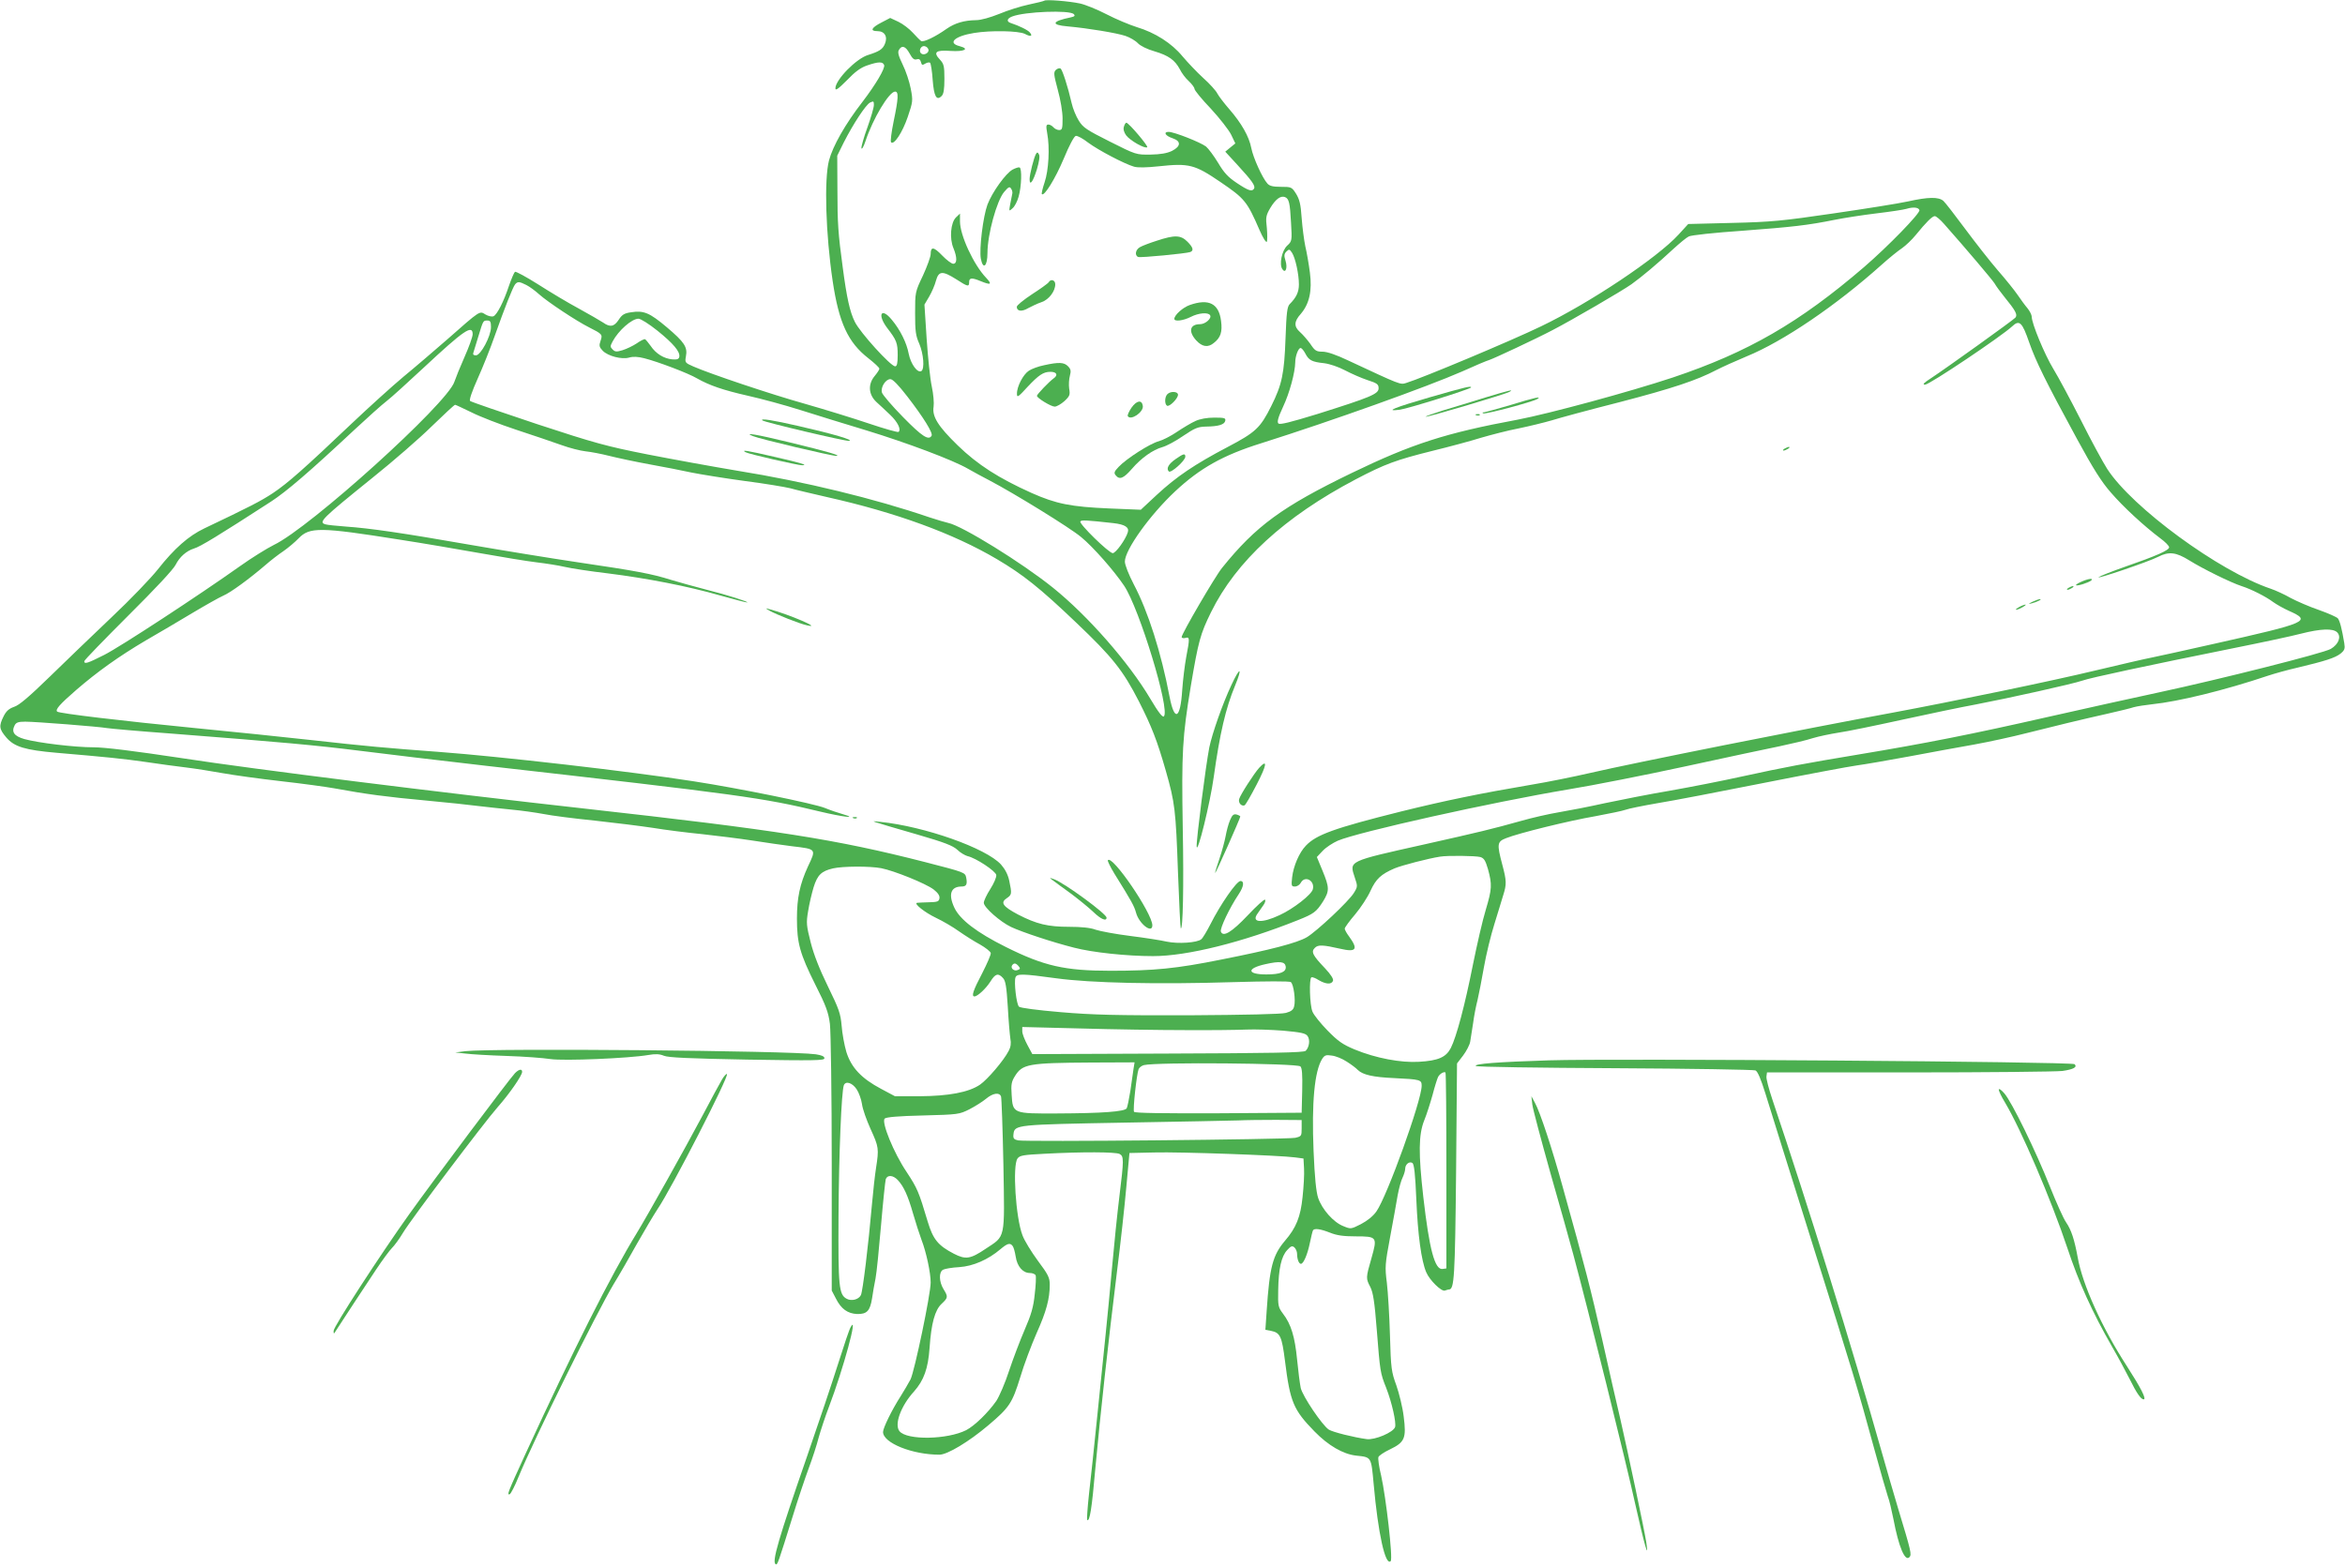 <?xml version="1.0" standalone="no"?>
<!DOCTYPE svg PUBLIC "-//W3C//DTD SVG 20010904//EN"
 "http://www.w3.org/TR/2001/REC-SVG-20010904/DTD/svg10.dtd">
<svg version="1.0" xmlns="http://www.w3.org/2000/svg"
 width="1280pt" height="856pt" viewBox="0 0 1280 856"
 preserveAspectRatio="xMidYMid meet">
<g transform="translate(0,856) scale(0.1,-0.1)"
fill="#4caf50" stroke="none">
<path d="M5700 8556 c-3 -2 -41 -12 -85 -21 -43 -9 -116 -32 -161 -51 -50 -20
-100 -34 -126 -34 -66 -1 -116 -16 -162 -48 -59 -42 -125 -74 -138 -66 -6 4
-26 24 -45 45 -19 21 -54 48 -79 60 l-45 21 -46 -24 c-57 -29 -66 -48 -24 -48
40 0 58 -30 41 -70 -12 -29 -31 -41 -91 -60 -65 -19 -179 -136 -179 -182 0
-15 16 -3 63 44 45 47 75 69 111 81 61 21 85 21 92 2 7 -17 -47 -108 -119
-202 -93 -120 -161 -240 -182 -319 -27 -104 -18 -401 20 -658 34 -228 84 -336
195 -422 33 -26 60 -51 60 -57 0 -5 -11 -22 -25 -39 -38 -45 -35 -101 8 -142
19 -17 53 -49 76 -71 40 -38 61 -79 46 -93 -3 -4 -77 17 -163 46 -86 29 -242
77 -347 107 -189 53 -519 164 -610 204 -46 20 -47 22 -41 55 10 51 -8 78 -105
160 -94 79 -125 92 -195 81 -36 -5 -49 -13 -67 -41 -25 -38 -47 -42 -85 -15
-15 10 -74 44 -132 76 -58 31 -158 91 -222 132 -65 41 -122 72 -127 69 -5 -4
-19 -37 -32 -74 -29 -88 -66 -161 -86 -169 -8 -3 -28 1 -43 10 -33 20 -25 26
-211 -138 -69 -60 -176 -152 -237 -202 -61 -51 -188 -166 -282 -255 -259 -246
-348 -325 -430 -380 -67 -44 -125 -74 -375 -193 -86 -41 -163 -109 -253 -223
-38 -48 -151 -166 -253 -262 -101 -96 -254 -243 -339 -326 -110 -107 -166
-155 -193 -163 -28 -10 -43 -23 -57 -51 -27 -54 -25 -70 15 -117 43 -50 101
-68 275 -83 269 -23 360 -32 485 -50 72 -11 171 -24 220 -30 50 -6 139 -20
199 -31 61 -11 205 -31 320 -44 116 -13 247 -31 291 -39 173 -32 289 -47 495
-66 118 -11 251 -25 295 -31 44 -5 123 -14 176 -19 54 -5 132 -16 175 -24 44
-9 169 -25 279 -36 110 -12 254 -30 320 -40 66 -11 186 -26 267 -34 81 -9 204
-24 275 -35 70 -11 167 -25 215 -31 136 -16 134 -14 88 -111 -44 -96 -60 -171
-60 -284 0 -133 16 -192 100 -360 59 -116 72 -153 80 -215 5 -41 10 -386 10
-765 l0 -691 23 -44 c28 -56 64 -82 116 -84 53 -1 70 17 81 85 4 30 13 79 19
109 6 30 19 161 30 290 11 129 23 243 26 253 10 24 40 21 65 -5 33 -35 56 -86
84 -184 14 -49 35 -113 46 -143 26 -67 50 -180 50 -233 0 -64 -88 -484 -110
-529 -12 -22 -36 -64 -54 -92 -47 -73 -96 -173 -96 -195 0 -60 160 -124 308
-124 43 0 161 71 266 160 116 98 131 121 175 263 20 68 61 176 89 240 53 118
72 188 72 265 0 38 -8 55 -65 131 -36 49 -74 111 -84 139 -37 97 -55 381 -27
419 12 17 32 20 148 26 205 11 387 10 409 -1 24 -13 24 -30 -1 -233 -11 -89
-29 -263 -40 -387 -11 -124 -27 -288 -35 -365 -8 -77 -28 -275 -45 -440 -17
-165 -37 -360 -46 -434 -8 -73 -12 -136 -10 -139 14 -13 26 63 45 283 27 293
70 686 117 1065 20 157 43 368 52 470 l17 185 135 3 c141 4 692 -16 770 -27
l45 -6 3 -55 c2 -30 -2 -100 -8 -155 -11 -109 -35 -168 -96 -239 -67 -79 -84
-143 -100 -383 l-7 -103 31 -6 c50 -10 59 -30 76 -164 28 -225 46 -267 161
-385 75 -77 156 -124 227 -132 85 -9 82 -5 96 -155 24 -270 64 -450 93 -421
13 13 -26 351 -52 466 -12 48 -18 94 -15 102 3 8 31 27 63 42 81 39 90 61 75
179 -6 51 -25 127 -40 170 -27 74 -30 92 -35 274 -3 107 -11 236 -17 287 -11
86 -10 100 18 250 16 87 35 189 41 227 7 38 19 82 27 97 7 15 14 37 14 47 0
25 22 43 39 33 10 -6 16 -59 22 -202 8 -190 27 -332 54 -395 18 -43 83 -107
102 -100 8 3 18 6 22 6 29 0 33 64 39 644 l5 590 33 43 c18 24 36 58 39 76 3
17 10 64 16 102 5 39 16 95 24 125 7 30 23 111 35 180 12 69 38 175 57 235 18
61 41 131 48 157 19 60 19 78 -5 168 -30 113 -28 125 21 144 67 27 342 95 488
120 75 14 148 29 164 35 15 6 94 22 175 36 81 13 341 63 577 110 237 47 466
90 510 96 44 6 172 28 285 49 113 21 273 51 355 65 83 15 211 43 285 62 151
38 294 73 450 108 58 13 119 28 137 34 18 5 63 12 100 16 145 15 395 76 633
156 36 12 108 32 161 44 151 36 204 53 234 76 23 19 26 27 21 58 -13 78 -24
121 -35 135 -6 7 -53 28 -104 46 -50 17 -119 47 -153 65 -33 19 -83 42 -110
51 -281 95 -756 443 -892 654 -23 36 -88 155 -143 265 -56 110 -124 237 -151
281 -48 79 -118 248 -118 285 0 9 -10 30 -23 46 -13 15 -37 48 -54 73 -17 25
-66 86 -109 135 -43 50 -122 151 -177 225 -55 74 -108 143 -119 153 -27 23
-82 22 -195 -3 -50 -11 -232 -40 -404 -65 -280 -41 -340 -47 -554 -52 l-240
-6 -53 -58 c-115 -126 -484 -373 -751 -501 -161 -78 -650 -283 -736 -309 -32
-10 -29 -11 -314 122 -67 32 -117 49 -142 49 -34 0 -42 5 -67 43 -17 23 -42
52 -56 64 -34 30 -33 58 4 99 47 55 63 126 50 226 -6 46 -17 110 -25 143 -7
33 -16 103 -20 155 -5 76 -12 102 -31 133 -23 36 -26 37 -83 37 -43 0 -62 5
-73 18 -28 31 -78 142 -88 194 -12 63 -54 136 -120 212 -27 31 -57 70 -65 85
-7 15 -42 54 -77 85 -35 32 -85 85 -113 118 -59 72 -150 130 -250 160 -38 12
-113 43 -165 70 -52 27 -117 53 -145 59 -61 13 -188 23 -195 15z m161 -73 c9
-9 5 -13 -17 -18 -103 -21 -110 -41 -17 -49 112 -10 268 -36 316 -52 24 -8 55
-26 68 -40 13 -14 51 -33 90 -44 78 -23 112 -48 139 -98 10 -21 32 -50 49 -65
17 -16 31 -35 31 -42 0 -8 40 -57 89 -108 48 -52 98 -116 111 -142 l23 -48
-27 -22 -28 -23 67 -73 c79 -86 99 -114 90 -129 -11 -18 -31 -11 -94 31 -48
32 -70 56 -102 110 -23 38 -53 78 -66 89 -30 23 -174 80 -204 80 -31 0 -18
-22 22 -35 47 -16 45 -44 -4 -69 -27 -13 -63 -19 -117 -20 -78 -1 -79 -1 -222
71 -127 64 -146 76 -170 115 -15 24 -32 66 -38 93 -21 92 -51 184 -61 191 -6
3 -18 0 -26 -8 -13 -13 -11 -26 11 -109 15 -54 26 -120 26 -156 0 -55 -2 -63
-19 -63 -10 0 -24 7 -31 15 -7 8 -19 15 -27 15 -13 0 -14 -8 -7 -47 15 -79 8
-203 -14 -268 -11 -33 -18 -62 -15 -65 13 -13 73 84 119 193 31 75 57 123 66
125 9 2 40 -15 68 -37 57 -42 196 -115 250 -131 21 -6 68 -5 134 2 167 18 197
10 338 -86 132 -90 145 -105 213 -262 18 -42 36 -70 40 -64 3 6 3 40 0 75 -7
58 -5 69 19 110 29 48 56 68 80 59 22 -9 27 -30 33 -140 6 -99 5 -101 -21
-125 -29 -27 -45 -103 -26 -129 17 -25 29 7 17 46 -9 28 -8 38 5 51 15 14 17
13 31 -8 18 -29 37 -116 37 -172 0 -41 -14 -71 -50 -107 -14 -14 -18 -47 -23
-186 -7 -194 -19 -253 -78 -371 -60 -120 -85 -143 -239 -224 -179 -94 -278
-161 -385 -260 l-88 -82 -171 7 c-211 9 -291 25 -426 85 -178 80 -294 154
-402 259 -108 105 -141 158 -132 212 3 19 -1 69 -10 110 -9 41 -21 159 -28
261 l-12 186 26 44 c14 24 31 63 37 87 15 53 35 55 111 7 63 -41 70 -42 70
-15 0 24 15 25 63 5 56 -23 64 -18 30 18 -69 72 -143 233 -143 308 l0 43 -22
-21 c-29 -29 -36 -114 -14 -167 21 -51 21 -86 -1 -86 -9 0 -36 20 -60 45 -46
48 -63 50 -63 8 0 -14 -19 -67 -42 -117 -43 -90 -43 -92 -43 -206 0 -97 3
-123 23 -167 23 -55 30 -137 11 -149 -21 -12 -58 39 -69 95 -11 59 -46 130
-92 185 -58 71 -81 29 -25 -45 51 -66 57 -82 57 -148 0 -45 -4 -61 -14 -61
-24 0 -192 185 -220 243 -27 54 -44 130 -66 297 -25 184 -29 242 -29 423 l-1
187 36 73 c51 100 119 204 143 217 19 9 21 8 21 -13 0 -14 -16 -69 -35 -122
-20 -54 -34 -105 -33 -114 2 -9 12 8 22 38 40 122 129 271 162 271 20 0 18
-37 -8 -162 -12 -59 -19 -111 -14 -115 16 -16 62 54 91 139 28 83 29 88 16
155 -7 37 -27 97 -44 131 -24 49 -28 68 -20 80 16 27 36 20 58 -20 15 -28 25
-36 38 -32 13 4 20 0 24 -15 4 -17 8 -18 24 -8 10 6 22 8 26 4 4 -5 11 -47 14
-94 7 -90 21 -115 49 -87 11 11 15 37 15 94 0 69 -3 81 -24 104 -39 41 -24 54
57 48 76 -5 107 11 50 26 -68 17 -27 55 79 72 92 15 243 12 277 -5 32 -17 45
-13 27 8 -10 13 -60 37 -103 51 -26 8 -22 25 7 36 70 27 313 36 336 13z m-793
-194 c4 -19 -27 -34 -41 -20 -14 14 0 43 20 39 10 -2 19 -10 21 -19z m5409
-876 c6 -16 -171 -198 -302 -311 -354 -304 -633 -465 -1044 -603 -238 -79
-674 -197 -846 -230 -394 -73 -577 -132 -906 -291 -380 -184 -524 -289 -709
-519 -38 -47 -220 -359 -220 -377 0 -5 9 -8 20 -5 24 7 25 0 5 -104 -8 -43
-18 -124 -22 -181 -10 -158 -42 -175 -69 -36 -46 242 -117 465 -195 613 -28
54 -49 107 -49 125 0 64 137 255 275 384 135 126 261 197 469 262 392 124 905
308 1097 392 68 31 135 59 149 63 25 8 254 115 345 163 101 52 381 215 430
250 57 41 142 112 229 193 34 31 71 62 84 68 12 7 143 21 290 31 279 21 358
30 507 60 50 10 152 26 227 35 75 9 149 20 165 25 36 11 65 8 70 -7z m134 -75
c123 -139 261 -302 276 -325 9 -16 33 -48 53 -73 62 -76 74 -98 61 -114 -12
-14 -379 -277 -458 -329 -42 -27 -52 -37 -35 -37 24 0 417 264 475 318 40 38
55 23 93 -87 36 -103 90 -213 262 -529 87 -160 133 -233 184 -291 68 -79 181
-183 270 -250 26 -19 48 -41 48 -49 0 -16 -67 -46 -240 -106 -74 -26 -139 -52
-145 -57 -13 -13 275 85 325 111 59 30 97 26 171 -20 72 -45 226 -121 285
-140 53 -17 132 -57 172 -87 18 -13 57 -35 86 -48 126 -56 104 -65 -409 -180
-154 -35 -307 -68 -340 -75 -33 -6 -170 -38 -305 -70 -240 -58 -782 -170
-1110 -231 -480 -88 -1417 -275 -1650 -329 -91 -21 -235 -50 -320 -64 -283
-48 -472 -87 -711 -146 -368 -92 -464 -127 -521 -187 -36 -37 -68 -111 -75
-173 -5 -46 -4 -50 15 -50 12 0 26 9 32 20 22 42 78 13 66 -35 -7 -29 -105
-106 -181 -141 -97 -46 -157 -42 -121 8 9 13 23 33 32 46 9 12 13 26 9 30 -4
4 -46 -34 -94 -85 -88 -93 -135 -121 -147 -89 -6 17 47 129 98 205 27 41 31
71 9 71 -21 0 -109 -127 -164 -236 -20 -39 -42 -76 -50 -82 -22 -19 -127 -26
-188 -13 -30 7 -119 21 -199 31 -80 10 -165 26 -189 34 -28 11 -79 16 -145 16
-117 0 -178 15 -279 67 -83 44 -98 65 -62 89 28 19 29 24 14 95 -7 34 -23 64
-45 89 -82 90 -417 208 -659 233 -59 6 -77 12 205 -70 145 -42 191 -60 215
-82 16 -16 42 -31 56 -35 46 -10 154 -82 157 -103 2 -12 -13 -46 -32 -76 -20
-31 -36 -65 -36 -76 0 -25 90 -104 149 -132 60 -28 225 -83 344 -113 100 -26
287 -46 431 -46 186 0 487 75 792 197 85 34 99 44 136 102 35 57 35 75 -3 167
l-31 75 32 34 c18 19 55 43 82 55 113 48 840 210 1258 280 135 22 423 79 640
126 217 47 449 97 515 110 66 14 147 33 180 44 33 10 96 23 140 30 44 6 199
38 345 70 146 32 328 70 405 84 183 35 529 112 581 130 44 16 359 83 819 176
160 32 328 68 373 80 110 28 176 30 199 8 24 -24 8 -66 -35 -91 -39 -23 -602
-165 -937 -237 -132 -28 -406 -89 -610 -135 -405 -92 -661 -143 -1035 -205
-288 -48 -392 -67 -635 -120 -99 -22 -272 -56 -385 -76 -113 -19 -275 -51
-360 -69 -85 -19 -199 -41 -253 -50 -54 -9 -146 -30 -205 -47 -157 -44 -228
-61 -527 -128 -421 -94 -410 -89 -380 -181 16 -47 16 -50 -5 -84 -28 -46 -203
-210 -257 -242 -53 -31 -199 -69 -468 -122 -243 -49 -365 -61 -603 -61 -250 0
-364 26 -572 130 -159 79 -251 150 -281 215 -34 73 -19 115 40 115 26 0 32 12
25 48 -6 29 -6 29 -227 86 -485 124 -804 174 -1852 291 -799 89 -1807 215
-2197 275 -264 40 -426 60 -486 60 -105 0 -303 24 -379 45 -56 16 -72 39 -53
75 8 16 21 20 58 20 57 0 401 -27 446 -35 17 -3 175 -17 351 -30 606 -47 791
-64 1030 -94 132 -17 438 -53 680 -81 1401 -159 1517 -175 1832 -251 121 -29
212 -40 123 -14 -25 7 -69 22 -98 34 -60 24 -467 107 -713 145 -350 55 -1060
136 -1394 161 -284 21 -395 31 -700 65 -143 16 -426 45 -630 65 -398 39 -743
80 -753 90 -11 11 13 39 104 118 117 101 232 183 379 270 66 38 180 105 253
149 72 43 150 87 171 96 40 17 141 91 231 168 26 23 70 57 97 75 26 18 64 50
83 70 60 62 116 62 550 -7 124 -19 322 -53 440 -74 118 -21 257 -44 308 -50
51 -6 121 -17 155 -25 34 -8 138 -24 232 -35 216 -27 438 -70 616 -121 76 -21
143 -39 147 -38 16 1 -111 42 -220 69 -65 17 -152 41 -195 54 -104 33 -189 49
-508 96 -148 22 -412 65 -585 95 -377 66 -552 91 -680 100 -52 4 -103 9 -112
12 -43 11 -23 30 257 256 110 88 255 214 321 279 67 65 124 118 128 118 4 0
43 -19 89 -41 45 -23 156 -66 247 -96 91 -30 201 -67 245 -83 44 -16 103 -31
131 -34 29 -3 87 -14 130 -25 44 -11 142 -32 219 -46 77 -14 181 -34 230 -45
50 -10 180 -31 290 -46 110 -14 222 -33 250 -40 27 -8 118 -29 200 -48 375
-84 688 -198 927 -339 142 -84 233 -156 431 -345 199 -189 257 -262 344 -432
69 -136 99 -212 147 -380 49 -172 54 -212 66 -555 6 -165 13 -301 15 -303 12
-12 17 228 11 548 -7 414 -2 497 44 775 41 244 52 284 110 402 137 279 402
522 790 726 160 84 220 106 421 156 90 22 209 54 263 71 55 16 147 40 205 51
58 12 140 32 181 44 41 13 207 58 369 99 292 76 423 120 530 176 31 16 104 49
164 74 201 82 489 278 736 499 42 38 93 79 113 92 20 14 54 46 75 72 57 70 90
103 104 103 7 0 30 -19 50 -42z m-7738 -334 c18 -9 49 -32 70 -51 47 -42 204
-146 272 -180 73 -37 75 -39 63 -74 -9 -26 -7 -34 12 -54 28 -29 104 -49 145
-37 20 6 48 5 82 -4 75 -19 241 -82 288 -110 67 -38 142 -64 279 -95 72 -16
201 -51 286 -78 85 -27 247 -77 360 -111 219 -67 473 -162 555 -210 28 -16 81
-45 118 -64 130 -68 439 -258 498 -308 66 -54 180 -184 235 -266 83 -124 252
-678 217 -713 -7 -7 -29 20 -74 96 -118 199 -341 453 -531 606 -170 137 -497
339 -572 354 -17 4 -62 17 -101 30 -301 103 -684 196 -1050 255 -132 22 -352
62 -490 89 -223 44 -289 62 -605 166 -195 65 -359 121 -364 126 -6 5 11 54 41
121 28 62 70 167 93 233 55 155 99 267 112 283 14 16 23 15 61 -4z m715 -249
c88 -71 125 -115 120 -143 -3 -13 -12 -16 -38 -14 -46 4 -90 31 -118 73 -13
18 -27 35 -31 37 -5 2 -26 -9 -46 -23 -21 -14 -55 -30 -77 -37 -33 -10 -41 -9
-54 4 -14 14 -14 18 0 44 32 60 105 124 141 124 12 0 58 -29 103 -65z m-908
19 c0 -49 -56 -154 -82 -154 -14 0 -18 5 -14 15 3 9 15 48 27 88 27 89 26 87
50 87 15 0 19 -7 19 -36z m-100 -39 c0 -13 -20 -69 -44 -123 -24 -54 -49 -116
-56 -137 -39 -119 -788 -796 -985 -890 -38 -19 -122 -71 -185 -116 -224 -159
-656 -442 -742 -485 -91 -46 -108 -51 -108 -34 0 6 108 117 239 248 149 148
247 253 260 279 21 42 58 75 99 88 35 10 133 70 422 257 84 55 206 159 455
392 72 67 150 137 175 156 25 19 116 102 203 183 220 205 267 237 267 182z
m4545 -105 c19 -37 36 -46 103 -53 31 -4 78 -20 114 -39 34 -18 89 -42 122
-53 53 -17 61 -23 61 -45 0 -31 -44 -49 -333 -140 -150 -46 -206 -60 -214 -52
-8 8 -2 32 25 90 36 76 66 188 67 244 0 34 17 78 29 78 6 0 17 -13 26 -30z
m-2173 -234 c89 -115 142 -201 133 -215 -16 -27 -51 -5 -155 101 -61 62 -113
123 -116 135 -8 29 20 73 46 73 13 0 44 -32 92 -94z m1125 -692 c63 -7 88 -23
79 -50 -12 -40 -66 -114 -82 -114 -21 0 -185 160 -177 173 5 9 35 7 180 -9z
m2003 -1823 c20 -6 28 -18 42 -66 23 -84 22 -108 -12 -222 -17 -55 -48 -190
-70 -299 -44 -222 -90 -395 -121 -456 -26 -50 -68 -69 -174 -75 -99 -6 -236
20 -350 67 -67 28 -91 45 -149 104 -38 39 -75 85 -82 103 -15 35 -19 179 -6
187 5 3 23 -4 40 -15 39 -23 70 -25 78 -4 4 10 -12 35 -43 68 -68 71 -78 91
-56 112 17 18 43 17 140 -5 86 -20 98 -3 47 67 -13 17 -24 37 -24 43 0 6 26
42 57 78 31 37 69 95 84 129 30 65 57 90 131 122 41 17 184 54 248 64 42 7
194 5 220 -2z m-3270 -61 c71 -14 242 -83 286 -116 24 -19 34 -34 32 -48 -3
-18 -10 -21 -58 -22 -30 -1 -59 -2 -64 -3 -21 -3 42 -53 103 -82 36 -17 93
-50 126 -74 33 -23 85 -56 115 -72 30 -17 56 -38 58 -46 2 -8 -20 -58 -47
-111 -49 -93 -60 -126 -42 -126 17 0 63 43 87 81 27 44 43 48 69 19 14 -15 19
-47 26 -157 4 -76 11 -154 14 -174 5 -24 2 -46 -9 -66 -27 -53 -116 -157 -157
-185 -62 -42 -172 -62 -329 -63 l-135 0 -75 40 c-108 57 -163 116 -190 201
-11 37 -23 102 -26 144 -6 67 -14 90 -75 215 -46 94 -77 173 -94 240 -23 91
-25 106 -14 170 6 39 20 98 30 131 21 67 42 88 106 103 53 12 200 13 263 1z
m2208 -537 c4 -30 -30 -43 -106 -43 -106 0 -109 33 -5 56 80 18 107 14 111
-13z m-1458 2 c10 -12 9 -16 -5 -21 -19 -8 -40 9 -31 25 10 15 21 14 36 -4z
m205 -66 c189 -26 552 -34 970 -21 173 5 305 6 311 0 15 -11 27 -99 18 -132
-4 -19 -16 -28 -45 -36 -24 -7 -224 -11 -526 -13 -399 -1 -527 2 -703 17 -129
11 -220 23 -228 30 -14 13 -28 135 -19 160 8 21 39 20 222 -5z m705 -283 c140
-1 291 1 335 3 44 2 134 -1 199 -6 98 -9 122 -14 133 -29 15 -20 10 -61 -10
-81 -9 -10 -186 -13 -752 -15 l-740 -3 -27 50 c-15 28 -28 61 -28 74 l0 24
318 -8 c174 -5 432 -9 572 -9z m881 -172 c24 -15 52 -36 61 -46 27 -26 83 -39
198 -44 144 -7 150 -9 150 -42 0 -80 -188 -602 -247 -686 -18 -26 -50 -51 -84
-69 -55 -28 -56 -28 -97 -11 -54 21 -116 92 -137 154 -11 33 -19 112 -25 256
-11 264 5 436 47 503 13 20 21 23 52 18 21 -2 58 -17 82 -33z m-1164 -41 c-3
-21 -11 -74 -17 -119 -7 -44 -16 -87 -20 -95 -12 -18 -130 -27 -381 -28 -239
-1 -241 -1 -247 102 -4 55 -1 72 18 102 41 66 73 72 414 74 l239 1 -6 -37z
m911 15 c9 -8 12 -43 10 -132 l-3 -121 -454 -3 c-307 -1 -457 1 -461 8 -7 11
14 204 25 233 4 9 17 19 29 22 71 17 833 10 854 -7z m797 -570 l0 -533 -21 -3
c-42 -6 -72 105 -105 393 -27 238 -26 340 5 418 14 34 34 98 46 141 11 43 25
87 30 97 10 17 30 29 40 24 3 -2 5 -243 5 -537z m-3219 445 c12 -18 25 -54 29
-80 3 -27 25 -88 47 -137 45 -98 46 -108 30 -211 -6 -38 -16 -126 -22 -195
-20 -229 -51 -483 -61 -501 -12 -24 -51 -34 -77 -20 -43 23 -47 64 -45 450 2
346 16 680 29 716 10 25 46 14 70 -22z m788 -39 c3 -8 9 -176 13 -373 7 -414
13 -386 -97 -459 -83 -56 -109 -60 -173 -27 -87 45 -114 79 -143 175 -49 164
-56 181 -115 271 -71 105 -139 273 -120 292 8 8 75 14 209 17 193 5 198 6 254
34 31 16 72 42 90 57 37 31 73 37 82 13z m1641 -174 c0 -42 -1 -44 -35 -52
-46 -9 -1477 -23 -1513 -14 -23 5 -28 11 -25 34 6 52 13 52 611 63 303 5 581
11 617 12 36 2 128 3 205 3 l140 -1 0 -45z m155 -570 c37 -15 74 -20 139 -20
118 0 120 -3 87 -119 -31 -108 -31 -110 -6 -158 15 -30 23 -80 35 -233 18
-228 19 -236 51 -316 32 -82 56 -191 49 -215 -9 -29 -111 -72 -155 -66 -68 9
-185 38 -207 52 -36 24 -142 181 -153 227 -5 24 -14 94 -20 156 -12 124 -33
193 -77 250 -26 35 -28 42 -26 130 2 115 17 183 49 217 20 22 27 25 39 15 8
-7 15 -23 15 -35 0 -30 10 -55 21 -55 14 0 36 51 49 115 7 33 14 63 17 68 7
12 40 8 93 -13z m-1733 -72 c6 -7 13 -33 17 -58 8 -54 39 -90 77 -90 15 0 29
-6 32 -13 3 -8 1 -54 -5 -103 -7 -70 -19 -111 -55 -194 -25 -58 -63 -158 -85
-224 -21 -65 -53 -139 -70 -165 -45 -64 -118 -135 -164 -159 -103 -52 -323
-56 -364 -6 -30 36 7 138 79 217 54 61 77 125 85 238 9 133 29 207 66 241 35
33 36 38 10 80 -25 41 -26 94 -2 106 9 5 49 12 88 14 76 5 158 41 225 98 38
32 52 36 66 18z"/>
<path d="M6135 7869 c-5 -14 0 -31 12 -48 21 -28 101 -74 115 -65 8 5 -101
134 -114 134 -4 0 -10 -10 -13 -21z"/>
<path d="M5655 7720 c-11 -18 -35 -112 -35 -138 0 -40 19 -14 40 54 12 41 17
72 11 81 -6 12 -10 13 -16 3z"/>
<path d="M5527 7634 c-38 -21 -111 -123 -137 -191 -24 -65 -46 -243 -36 -296
12 -62 36 -41 36 32 0 101 51 286 91 333 24 28 30 31 38 18 6 -8 9 -22 6 -30
-2 -8 -7 -33 -11 -55 -7 -40 -7 -40 13 -22 12 10 26 38 33 63 16 55 19 156 5
160 -5 2 -23 -4 -38 -12z"/>
<path d="M6315 7246 c-38 -12 -80 -28 -92 -35 -25 -13 -31 -46 -10 -54 13 -5
262 19 284 27 20 8 16 25 -16 57 -36 36 -69 37 -166 5z"/>
<path d="M5724 7019 c-3 -6 -44 -35 -90 -65 -46 -30 -84 -61 -84 -69 0 -25 28
-28 63 -7 19 10 50 25 71 32 40 13 76 59 76 98 0 23 -24 31 -36 11z"/>
<path d="M6495 6895 c-38 -13 -85 -55 -85 -76 0 -16 49 -10 90 11 43 22 95 26
105 9 11 -16 -25 -49 -55 -49 -55 0 -65 -39 -21 -88 33 -36 65 -41 97 -14 37
29 47 60 39 120 -12 95 -67 123 -170 87z"/>
<path d="M5699 6566 c-31 -6 -68 -20 -83 -30 -31 -20 -66 -87 -65 -126 0 -22
6 -19 57 37 62 66 87 83 126 83 34 0 43 -18 17 -36 -25 -18 -91 -87 -91 -95 0
-12 77 -59 97 -59 11 0 35 14 53 30 29 27 32 35 26 68 -3 21 -1 53 4 71 7 26
5 36 -11 52 -21 21 -49 23 -130 5z"/>
<path d="M6372 6408 c-15 -15 -16 -54 -2 -63 13 -8 60 39 60 60 0 18 -40 21
-58 3z"/>
<path d="M6176 6334 c-14 -21 -23 -41 -20 -46 16 -26 87 22 82 56 -5 35 -34
30 -62 -10z"/>
<path d="M6524 6261 c-22 -10 -67 -37 -100 -59 -32 -22 -77 -45 -99 -51 -47
-12 -177 -95 -219 -140 -24 -25 -27 -33 -16 -46 21 -26 43 -17 88 35 52 60
114 104 167 119 22 6 73 33 113 61 64 43 80 50 125 51 69 1 101 11 105 32 3
15 -5 17 -60 17 -40 0 -78 -7 -104 -19z"/>
<path d="M6419 6055 c-40 -27 -55 -53 -39 -69 11 -11 90 59 90 81 0 19 -11 16
-51 -12z"/>
<path d="M7808 6392 c-197 -57 -254 -80 -168 -69 46 6 390 114 390 122 0 9
-27 3 -222 -53z"/>
<path d="M8105 6389 c-71 -22 -174 -54 -229 -70 -54 -17 -96 -32 -94 -34 5 -5
436 123 458 136 26 15 -2 8 -135 -32z"/>
<path d="M8246 6349 c-71 -21 -137 -39 -145 -40 -10 0 -12 -2 -4 -6 13 -5 266
62 293 78 31 18 -15 8 -144 -32z"/>
<path d="M8058 6293 c7 -3 16 -2 19 1 4 3 -2 6 -13 5 -11 0 -14 -3 -6 -6z"/>
<path d="M9740 6110 c-8 -5 -10 -10 -5 -10 6 0 17 5 25 10 8 5 11 10 5 10 -5
0 -17 -5 -25 -10z"/>
<path d="M11361 5384 c-19 -8 -32 -17 -29 -19 6 -6 69 14 83 26 14 14 -16 10
-54 -7z"/>
<path d="M11290 5350 c-8 -5 -10 -10 -5 -10 6 0 17 5 25 10 8 5 11 10 5 10 -5
0 -17 -5 -25 -10z"/>
<path d="M11095 5275 c-25 -12 -26 -14 -5 -9 28 7 60 23 45 23 -5 0 -23 -6
-40 -14z"/>
<path d="M11020 5245 c-14 -8 -20 -14 -15 -14 6 0 21 6 35 14 14 8 21 14 15
14 -5 0 -21 -6 -35 -14z"/>
<path d="M4202 5225 c36 -20 164 -71 203 -79 89 -21 -98 60 -205 88 -24 7 -24
6 2 -9z"/>
<path d="M6721 4819 c-47 -100 -104 -262 -120 -339 -19 -96 -72 -509 -69 -542
4 -44 74 240 93 379 33 237 65 376 117 501 42 102 26 103 -21 1z"/>
<path d="M6873 4368 c-27 -30 -101 -144 -109 -170 -6 -20 11 -41 29 -35 5 1
35 53 67 115 55 106 60 141 13 90z"/>
<path d="M6714 4082 c-9 -21 -19 -59 -24 -87 -5 -27 -20 -83 -34 -124 -14 -41
-25 -76 -23 -77 3 -3 137 299 137 308 0 3 -9 8 -20 11 -16 4 -24 -2 -36 -31z"/>
<path d="M4658 4093 c7 -3 16 -2 19 1 4 3 -2 6 -13 5 -11 0 -14 -3 -6 -6z"/>
<path d="M6047 3863 c-2 -4 14 -37 36 -73 96 -154 108 -177 118 -213 16 -60
89 -117 89 -69 0 66 -222 391 -243 355z"/>
<path d="M5745 3755 c11 -8 56 -42 101 -74 44 -33 99 -78 122 -100 40 -39 72
-53 72 -31 0 21 -231 190 -287 210 -26 9 -27 9 -8 -5z"/>
<path d="M4161 6265 c10 -10 455 -115 474 -112 27 4 -83 37 -276 81 -143 33
-210 43 -198 31z"/>
<path d="M4110 6179 c38 -16 432 -109 455 -108 29 1 -45 23 -256 74 -180 44
-255 56 -199 34z"/>
<path d="M4070 6091 c17 -10 283 -71 308 -71 36 0 -4 12 -147 45 -156 36 -188
41 -161 26z"/>
<path d="M2540 2821 l-55 -7 55 -6 c30 -4 132 -10 225 -13 94 -3 201 -11 239
-17 73 -11 429 4 534 22 40 7 62 6 86 -4 24 -10 136 -15 454 -21 369 -6 422
-5 422 7 0 11 -15 17 -47 22 -140 20 -1761 34 -1913 17z"/>
<path d="M8455 2771 c-283 -9 -411 -19 -399 -31 5 -5 347 -10 759 -12 413 -2
758 -8 767 -12 12 -5 30 -48 54 -125 19 -64 132 -422 249 -796 232 -738 254
-810 344 -1140 33 -121 67 -239 75 -263 9 -23 22 -80 31 -125 29 -153 63 -233
87 -209 14 14 10 31 -60 262 -22 74 -63 214 -90 310 -167 590 -400 1341 -598
1928 -19 57 -34 113 -32 125 l3 22 775 0 c426 0 803 4 838 8 61 9 82 21 66 37
-14 14 -2509 32 -2869 21z"/>
<path d="M2811 2701 c-26 -26 -437 -574 -578 -771 -157 -220 -413 -614 -412
-636 0 -18 1 -18 12 0 27 42 161 247 220 335 34 51 73 104 87 118 14 14 41 51
60 83 45 75 442 601 516 685 63 71 134 173 134 193 0 18 -17 15 -39 -7z"/>
<path d="M3942 2668 c-11 -18 -59 -107 -107 -198 -100 -188 -299 -543 -358
-640 -145 -237 -345 -635 -607 -1204 -100 -218 -104 -229 -88 -224 6 2 28 44
48 94 85 207 427 899 520 1054 29 47 86 146 127 220 42 74 93 160 113 190 76
112 390 724 378 736 -3 3 -15 -10 -26 -28z"/>
<path d="M10910 2611 c0 -7 15 -39 34 -70 87 -145 253 -532 341 -796 62 -187
136 -350 245 -540 32 -55 74 -134 95 -175 37 -75 61 -110 76 -110 17 0 -16 64
-92 182 -136 210 -242 445 -268 593 -18 98 -35 150 -63 191 -15 21 -54 109
-88 194 -77 195 -209 464 -249 510 -16 19 -30 29 -31 21z"/>
<path d="M8364 2530 c3 -25 48 -193 99 -375 52 -181 108 -382 125 -445 80
-297 289 -1138 337 -1358 51 -227 77 -319 61 -212 -9 61 -100 491 -141 670
-19 80 -64 277 -100 439 -63 276 -92 390 -214 827 -58 211 -125 414 -153 464
l-19 35 5 -45z"/>
<path d="M4643 1314 c-7 -11 -37 -101 -68 -199 -31 -98 -107 -325 -169 -504
-157 -453 -194 -579 -172 -591 10 -5 13 5 94 265 27 88 66 204 86 258 20 53
45 130 55 170 11 39 36 115 56 167 78 205 162 514 118 434z"/>
</g>
</svg>
